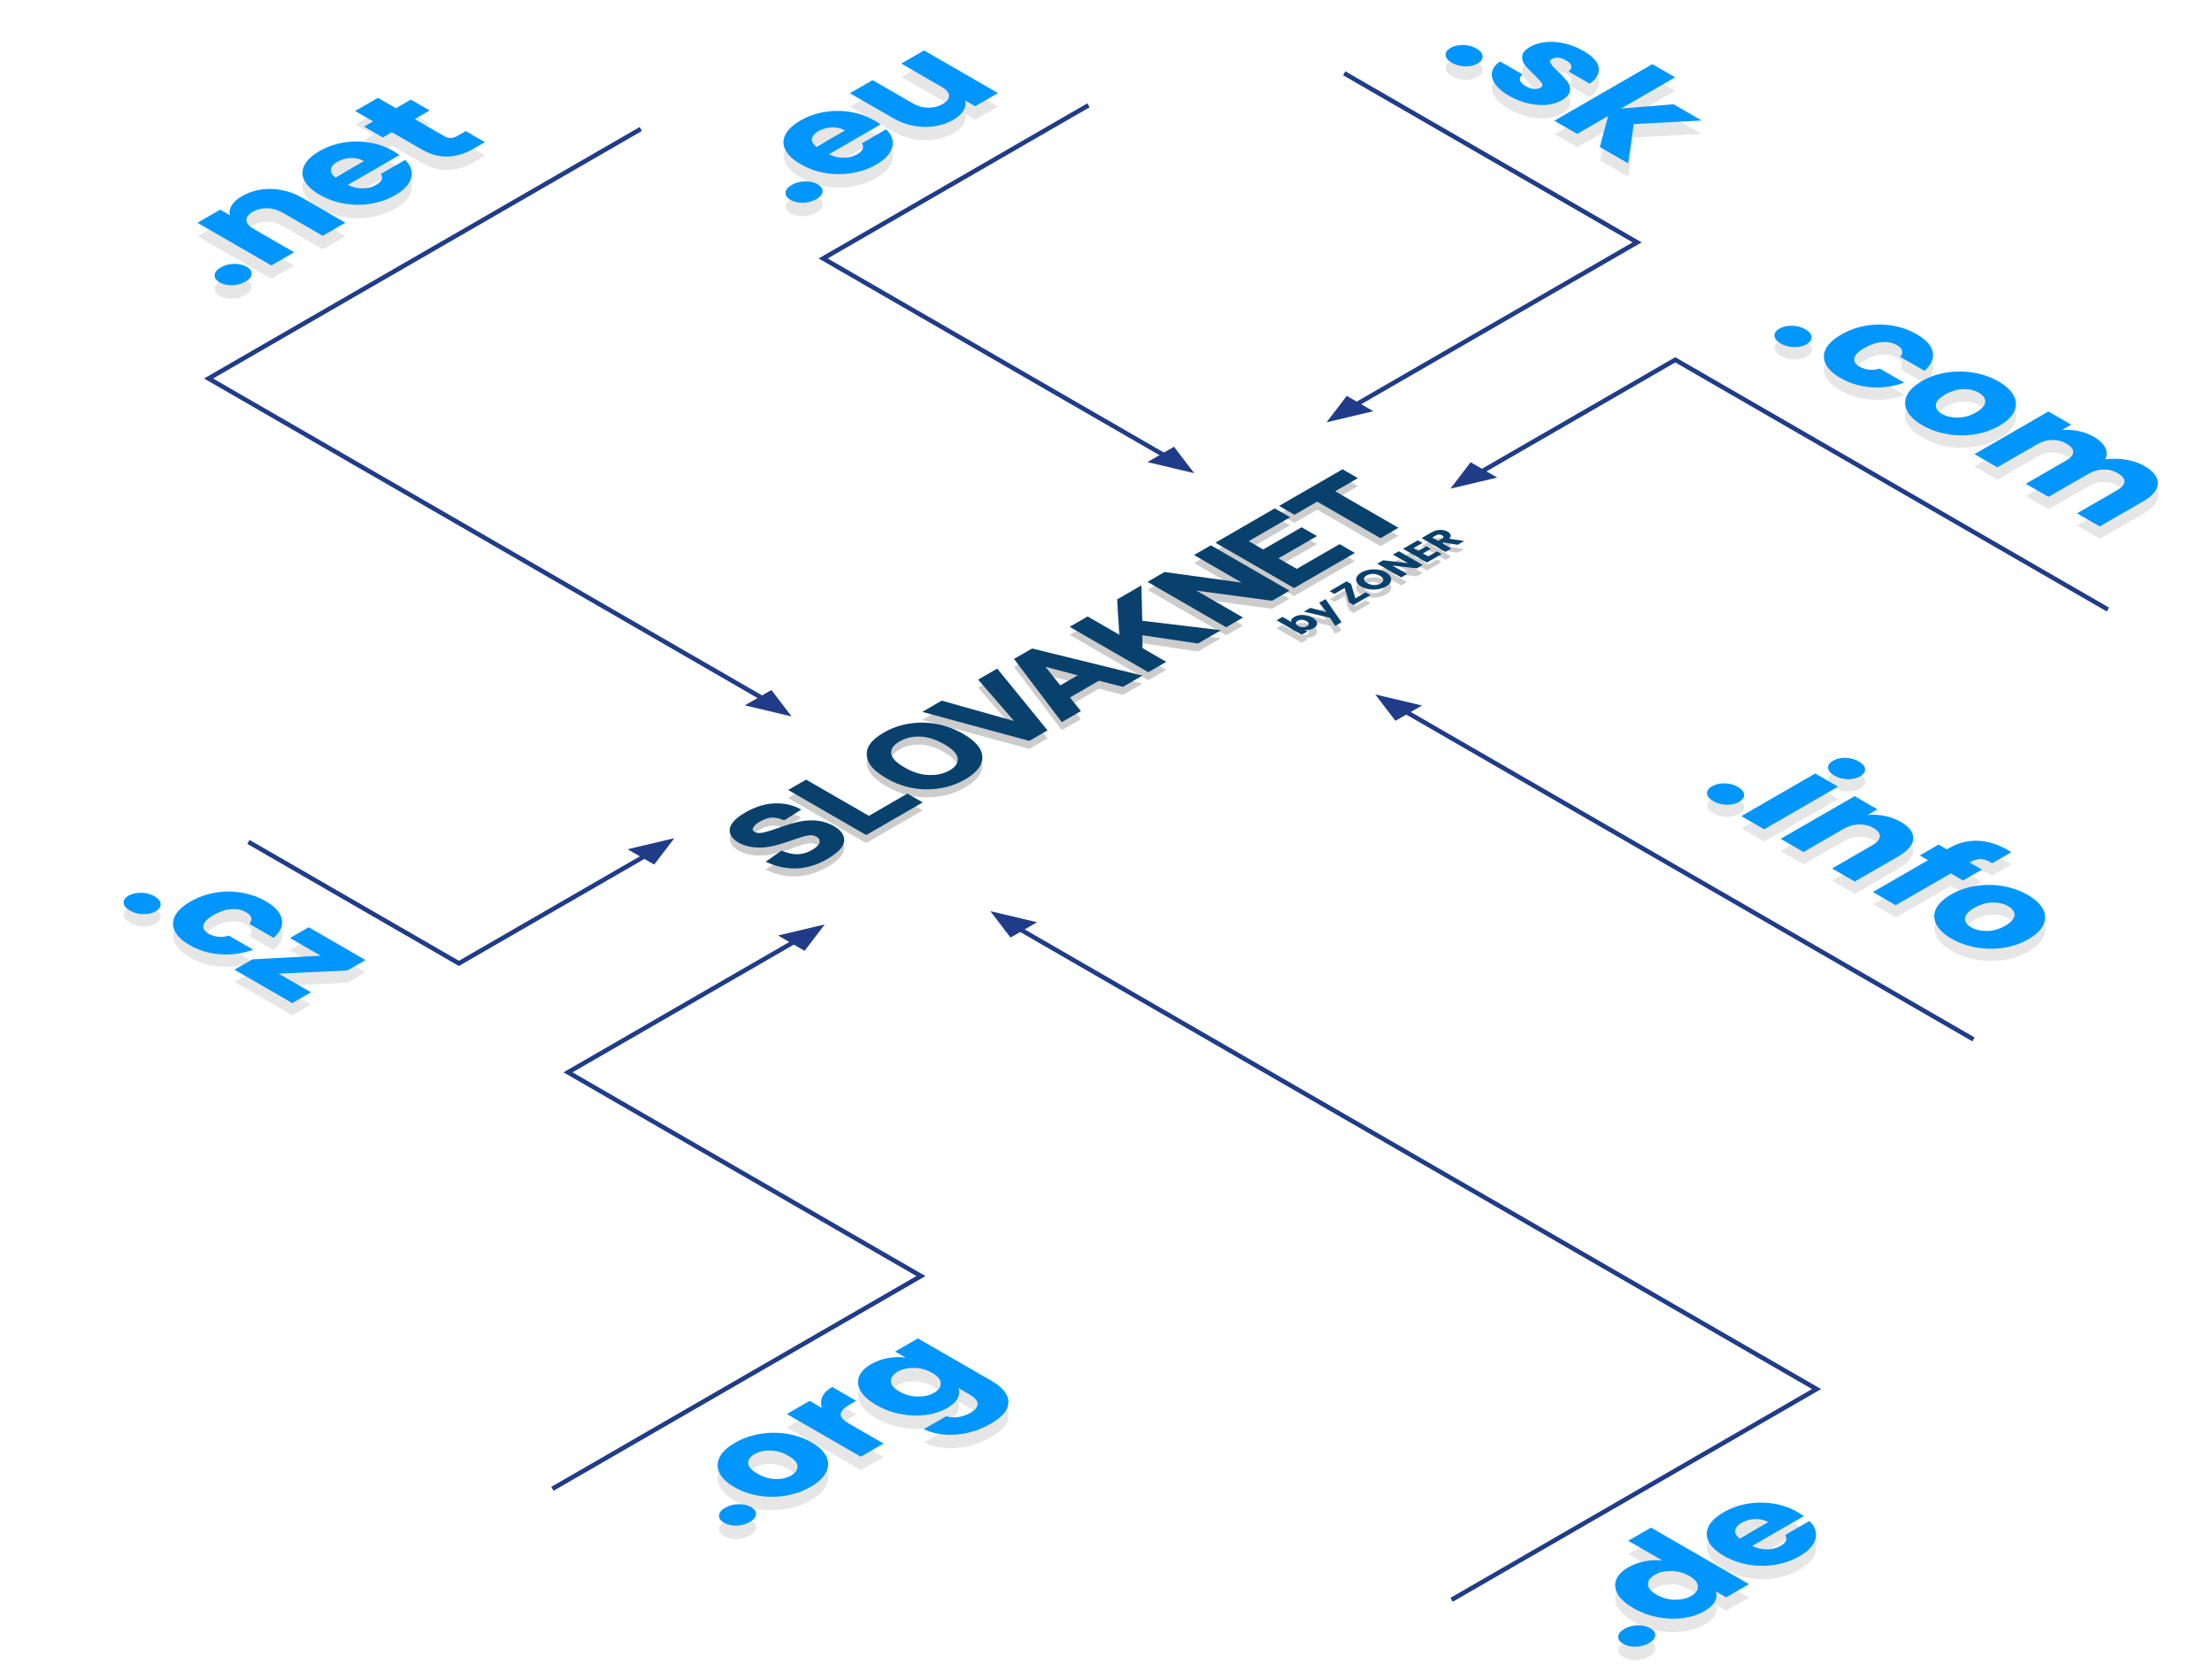 <?xml version="1.0" encoding="UTF-8"?>
<svg id="Vrstva_1" data-name="Vrstva 1" xmlns="http://www.w3.org/2000/svg" viewBox="0 0 1000 759">
  <defs>
    <style>
      .cls-1 {
        fill: #09416d;
      }

      .cls-2 {
        fill: #0196fb;
      }

      .cls-3 {
        fill: #203c89;
      }

      .cls-4 {
        fill: #ccc;
      }

      .cls-5 {
        fill: #e6e6e6;
      }
    </style>
  </defs>
  <g>
    <path class="cls-5" d="M363.11,97.74c-2.2.05-4.08-.37-5.64-1.27-1.6-.92-2.36-2.02-2.29-3.31.07-1.28,1.01-2.45,2.82-3.49,1.77-1.02,3.76-1.55,5.99-1.59s4.13.4,5.73,1.32c1.56.9,2.29,1.98,2.2,3.26-.09,1.27-1.02,2.42-2.79,3.44-1.81,1.04-3.82,1.59-6.02,1.64Z"/>
    <path class="cls-5" d="M398.13,62.35l-23.34,13.47c2.24,1.11,4.5,1.63,6.78,1.58,2.28-.05,4.29-.58,6.02-1.57,2.57-1.49,3.28-3.14,2.13-4.97l10.98-6.34c1.63,1.59,2.59,3.32,2.88,5.18.29,1.86-.17,3.72-1.39,5.57-1.21,1.85-3.19,3.57-5.92,5.15-3.3,1.9-6.93,3.2-10.9,3.87-3.97.68-7.98.69-12.02.03-4.04-.66-7.8-2-11.27-4s-5.79-4.17-6.96-6.49c-1.17-2.32-1.16-4.63.01-6.92,1.18-2.29,3.43-4.4,6.77-6.33,3.26-1.88,6.83-3.16,10.72-3.84,3.89-.68,7.81-.7,11.75-.08,3.94.63,7.59,1.91,10.94,3.85.96.55,1.9,1.16,2.81,1.83ZM382.07,65.06c-1.76-1.01-3.76-1.47-6-1.38-2.24.1-4.27.67-6.08,1.71-1.73,1-2.69,2.13-2.88,3.39-.19,1.26.5,2.5,2.05,3.73l12.91-7.45Z"/>
    <path class="cls-5" d="M417.81,28.87l33.41,19.29-10.31,5.95-4.55-2.63c.43,1.46.2,2.96-.69,4.51-.89,1.55-2.42,2.95-4.59,4.21-2.57,1.49-5.41,2.47-8.52,2.95-3.11.48-6.28.41-9.52-.21-3.24-.62-6.32-1.77-9.23-3.45l-19.52-11.27,10.25-5.92,18.14,10.47c2.24,1.29,4.55,1.96,6.96,2s4.59-.51,6.56-1.64c2.01-1.16,2.98-2.43,2.91-3.82-.07-1.39-1.22-2.73-3.46-4.02l-18.14-10.47,10.31-5.95Z"/>
  </g>
  <g>
    <path class="cls-5" d="M739.56,750.65c-2.2.05-4.08-.37-5.64-1.27-1.6-.92-2.36-2.02-2.29-3.31.07-1.28,1.01-2.45,2.82-3.49,1.77-1.02,3.76-1.55,5.99-1.59,2.22-.04,4.13.4,5.73,1.32,1.56.9,2.29,1.99,2.2,3.26-.09,1.27-1.02,2.42-2.79,3.44-1.81,1.04-3.82,1.59-6.02,1.64Z"/>
    <path class="cls-5" d="M731.39,726.85c-1.29-2.25-1.5-4.43-.65-6.54.85-2.11,2.67-3.96,5.44-5.56,2.21-1.28,4.69-2.18,7.44-2.71,2.75-.53,5.42-.64,8.02-.35l-15.51-8.95,10.31-5.95,44.31,25.58-10.31,5.95-4.79-2.77c.63,1.48.53,3.01-.3,4.6-.83,1.59-2.43,3.06-4.8,4.43-2.78,1.6-6,2.64-9.67,3.13s-7.46.35-11.38-.41c-3.92-.75-7.6-2.12-11.03-4.11-3.43-1.98-5.79-4.1-7.08-6.35ZM755.55,716.43c-2.9-.03-5.38.55-7.43,1.73s-3.06,2.61-3.03,4.27c.03,1.67,1.32,3.24,3.88,4.71,2.55,1.48,5.29,2.23,8.22,2.27,2.92.04,5.41-.53,7.46-1.72,2.05-1.18,3.05-2.61,3-4.29-.05-1.68-1.35-3.25-3.91-4.73-2.55-1.47-5.28-2.23-8.19-2.25Z"/>
    <path class="cls-5" d="M815.52,691.62l-23.34,13.47c2.24,1.11,4.5,1.63,6.78,1.58,2.28-.05,4.29-.58,6.02-1.57,2.57-1.48,3.28-3.14,2.13-4.96l10.98-6.34c1.63,1.59,2.59,3.32,2.88,5.18.29,1.86-.17,3.72-1.39,5.57-1.21,1.85-3.19,3.57-5.92,5.15-3.3,1.9-6.93,3.2-10.9,3.87-3.97.68-7.98.69-12.02.02-4.04-.66-7.8-2-11.27-4s-5.79-4.17-6.96-6.49c-1.17-2.32-1.16-4.63.01-6.92,1.17-2.29,3.43-4.4,6.77-6.33,3.26-1.88,6.83-3.16,10.72-3.84,3.89-.68,7.81-.7,11.75-.08,3.94.63,7.59,1.91,10.94,3.85.96.55,1.9,1.16,2.81,1.83ZM799.46,694.33c-1.76-1.01-3.76-1.47-6-1.38-2.24.1-4.27.67-6.08,1.71-1.73,1-2.69,2.13-2.88,3.39-.19,1.26.49,2.5,2.05,3.72l12.91-7.45Z"/>
  </g>
  <g>
    <path class="cls-5" d="M333.03,695.89c-2.2.05-4.08-.37-5.64-1.27-1.6-.92-2.36-2.02-2.29-3.31.07-1.28,1.01-2.45,2.82-3.49,1.77-1.02,3.77-1.55,5.99-1.59,2.22-.04,4.13.4,5.73,1.32,1.56.9,2.29,1.98,2.2,3.26-.09,1.27-1.02,2.42-2.79,3.44-1.81,1.04-3.82,1.59-6.02,1.64Z"/>
    <path class="cls-5" d="M355.56,682.29c-4.03.71-8.1.76-12.2.13-4.1-.63-7.89-1.94-11.36-3.95-3.43-1.98-5.69-4.17-6.78-6.56-1.09-2.39-1-4.76.25-7.1,1.26-2.34,3.53-4.46,6.83-6.36,3.3-1.9,6.97-3.22,11.02-3.94,4.05-.73,8.15-.77,12.29-.15,4.14.63,7.93,1.93,11.36,3.91,3.43,1.98,5.68,4.18,6.75,6.58,1.07,2.4.96,4.78-.31,7.13-1.28,2.35-3.57,4.48-6.86,6.38-3.3,1.9-6.96,3.21-10.99,3.93ZM360.57,669.1c-.05-1.63-1.41-3.22-4.09-4.76-2.67-1.54-5.4-2.34-8.19-2.39-2.78-.05-5.16.49-7.13,1.63-2.01,1.16-2.97,2.53-2.88,4.12.09,1.58,1.49,3.16,4.21,4.73,2.67,1.54,5.38,2.35,8.13,2.43,2.74.08,5.1-.46,7.07-1.59,1.97-1.14,2.93-2.52,2.88-4.15Z"/>
    <path class="cls-5" d="M371.83,637.61c.75-1.66,2.23-3.12,4.44-4.4l10.84,6.26-2.83,1.64c-2.57,1.49-3.95,2.92-4.14,4.29-.19,1.38,1.09,2.86,3.85,4.45l15.51,8.95-10.31,5.95-33.41-19.29,10.31-5.95,5.57,3.21c-.63-1.76-.57-3.46.18-5.12Z"/>
    <path class="cls-5" d="M401.56,620.13c2.75-.48,5.38-.55,7.9-.21l-4.73-2.73,10.31-5.95,33.35,19.25c3.07,1.77,5.24,3.74,6.51,5.88,1.27,2.15,1.38,4.37.35,6.68-1.04,2.3-3.42,4.53-7.16,6.69-4.99,2.88-10.19,4.54-15.62,4.98-5.43.44-10.36-.37-14.8-2.42l10.19-5.88c1.6.55,3.37.69,5.32.42,1.94-.27,3.8-.92,5.57-1.94,2.13-1.23,3.22-2.56,3.27-4,.05-1.44-1.26-2.92-3.94-4.47l-4.73-2.73c.55,1.48.43,3.01-.36,4.6-.79,1.59-2.37,3.06-4.75,4.43-2.77,1.6-6,2.64-9.66,3.12-3.67.48-7.46.35-11.38-.41s-7.6-2.12-11.03-4.11c-3.43-1.98-5.79-4.1-7.08-6.35-1.29-2.25-1.5-4.43-.65-6.54.85-2.11,2.67-3.96,5.44-5.56,2.37-1.37,4.93-2.29,7.68-2.77ZM413.25,624.58c-2.9-.03-5.38.55-7.43,1.73-2.05,1.18-3.06,2.61-3.03,4.27.03,1.67,1.32,3.24,3.88,4.71,2.55,1.48,5.29,2.23,8.22,2.27,2.92.04,5.41-.53,7.46-1.72,2.05-1.18,3.05-2.61,3-4.29s-1.35-3.25-3.91-4.73c-2.55-1.47-5.28-2.23-8.19-2.25Z"/>
  </g>
  <g>
    <path class="cls-5" d="M105,135.05c-2.2.05-4.08-.37-5.64-1.27-1.6-.92-2.36-2.02-2.29-3.31.07-1.28,1.01-2.45,2.82-3.49,1.77-1.02,3.76-1.55,5.99-1.59,2.22-.04,4.13.4,5.73,1.32,1.56.9,2.29,1.99,2.2,3.26-.09,1.27-1.02,2.42-2.79,3.44-1.81,1.04-3.81,1.59-6.02,1.64Z"/>
    <path class="cls-5" d="M122.7,91.5c4.89.11,9.54,1.44,13.97,4l19.52,11.27-10.25,5.92-18.14-10.47c-2.24-1.29-4.56-1.96-6.96-2-2.4-.04-4.59.51-6.56,1.64-1.97,1.14-2.92,2.4-2.85,3.79.07,1.39,1.22,2.73,3.46,4.02l18.14,10.47-10.31,5.95-33.41-19.29,10.31-5.95,4.43,2.56c-.43-1.46-.19-2.94.72-4.46.91-1.52,2.47-2.91,4.68-4.19,3.94-2.27,8.35-3.36,13.24-3.25Z"/>
    <path class="cls-5" d="M180.66,76.19l-23.34,13.47c2.24,1.11,4.5,1.63,6.78,1.58,2.28-.05,4.29-.58,6.02-1.57,2.57-1.48,3.28-3.14,2.13-4.96l10.98-6.34c1.63,1.59,2.59,3.32,2.88,5.18.29,1.86-.17,3.72-1.39,5.57s-3.19,3.57-5.92,5.15c-3.3,1.9-6.93,3.2-10.9,3.87-3.97.68-7.98.69-12.02.02-4.04-.66-7.8-2-11.27-4s-5.79-4.17-6.96-6.49c-1.17-2.32-1.16-4.63.01-6.92,1.18-2.29,3.43-4.4,6.77-6.33,3.26-1.88,6.83-3.16,10.72-3.84,3.89-.68,7.81-.7,11.75-.08,3.94.63,7.59,1.91,10.94,3.85.96.55,1.9,1.16,2.81,1.83ZM164.6,78.89c-1.76-1.01-3.75-1.47-6-1.38-2.24.1-4.27.67-6.08,1.71-1.73,1-2.69,2.13-2.88,3.39-.19,1.26.5,2.5,2.05,3.72l12.91-7.45Z"/>
    <path class="cls-5" d="M210.59,65.34l8.68,5.01-5.25,3.03c-3.74,2.16-7.56,3.32-11.47,3.48-3.91.16-7.91-.95-12.03-3.32l-13.29-7.67-4.1,2.37-8.5-4.91,4.1-2.37-8.14-4.7,10.31-5.95,8.14,4.7,6.75-3.9,8.5,4.91-6.75,3.9,13.41,7.74c1,.58,1.96.85,2.88.83.92-.02,1.95-.36,3.07-1.01l3.68-2.12Z"/>
  </g>
  <g>
    <rect class="cls-3" x="760.58" y="243.82" width="2.05" height="301.56" transform="translate(39.07 856.87) rotate(-60)"/>
    <polygon class="cls-3" points="250.25 674.09 249.22 672.31 414.29 577 254.74 484.88 359.56 424.37 360.58 426.15 258.84 484.88 418.4 577 250.25 674.09"/>
    <polygon class="cls-3" points="207.46 436.8 111.81 381.58 112.84 379.8 207.46 434.43 292.89 385.11 293.92 386.89 207.46 436.8"/>
    <polygon class="cls-3" points="531.26 209.92 370.08 116.87 491.57 46.72 492.6 48.5 374.18 116.87 532.28 208.15 531.26 209.92"/>
    <polygon class="cls-3" points="952.44 276.5 757.36 163.88 665.23 217.07 664.2 215.29 757.36 161.51 953.46 274.73 952.44 276.5"/>
    <polygon class="cls-3" points="656.75 724.28 655.73 722.5 819.18 628.1 458.03 419.59 459.05 417.81 823.28 628.1 656.75 724.28"/>
    <polygon class="cls-3" points="611.92 184.78 610.9 183 738.05 109.59 607.19 34.03 608.21 32.25 742.16 109.59 611.92 184.78"/>
    <polygon class="cls-3" points="345.88 317.6 92.23 171.15 289.15 57.45 290.18 59.23 96.33 171.15 346.91 315.82 345.88 317.6"/>
  </g>
  <g>
    <g>
      <path class="cls-5" d="M802.27,157.4c-.09-1.27.65-2.36,2.2-3.26,1.6-.92,3.51-1.36,5.73-1.32,2.22.04,4.24.58,6.05,1.62,1.77,1.02,2.69,2.17,2.76,3.46.07,1.28-.7,2.39-2.29,3.31-1.56.9-3.44,1.32-5.64,1.27-2.21-.05-4.19-.59-5.96-1.61-1.81-1.04-2.76-2.2-2.85-3.47Z"/>
      <path class="cls-5" d="M843.67,152.79c4.02-.67,8.01-.68,11.96,0,3.95.67,7.57,1.95,10.87,3.86,4.22,2.44,6.65,5.11,7.29,8.01.64,2.9-.6,5.76-3.7,8.58l-10.98-6.34c1.63-2.01,1.12-3.78-1.54-5.31-1.89-1.09-4.13-1.54-6.71-1.35-2.58.19-5.23,1.07-7.95,2.64s-4.24,3.1-4.57,4.59c-.33,1.49.45,2.78,2.34,3.87,2.65,1.53,5.72,1.83,9.2.89l10.98,6.34c-4.8,1.75-9.74,2.44-14.83,2.08-5.09-.36-9.73-1.74-13.91-4.16-3.3-1.9-5.52-4-6.68-6.28-1.16-2.28-1.15-4.58.02-6.9,1.17-2.32,3.49-4.49,6.96-6.49s7.22-3.34,11.24-4.02Z"/>
      <path class="cls-5" d="M862.3,191.48c-1.24-2.33-1.31-4.67-.22-7.04,1.09-2.37,3.37-4.56,6.84-6.56,3.43-1.98,7.22-3.29,11.36-3.91,4.14-.63,8.24-.58,12.29.15,4.05.72,7.72,2.04,11.02,3.94s5.57,4.02,6.83,6.36c1.26,2.34,1.34,4.7.26,7.09-1.09,2.39-3.35,4.58-6.78,6.56-3.43,1.98-7.23,3.28-11.39,3.9-4.16.62-8.28.55-12.35-.18-4.07-.74-7.76-2.06-11.05-3.96-3.3-1.9-5.56-4.02-6.8-6.35ZM885.16,194.37c2.82-.03,5.57-.82,8.25-2.36s4.06-3.12,4.15-4.73c.09-1.61-.85-2.98-2.82-4.12-2.01-1.16-4.39-1.71-7.13-1.66-2.74.05-5.47.86-8.19,2.43-2.67,1.54-4.08,3.11-4.21,4.69-.13,1.58.79,2.94,2.76,4.08,1.97,1.14,4.37,1.69,7.19,1.66Z"/>
      <path class="cls-5" d="M975.6,224.12c-.04,2.88-2.3,5.61-6.77,8.19l-19.52,11.27-10.25-5.92,18.14-10.47c2.16-1.24,3.25-2.54,3.28-3.88.03-1.34-.96-2.59-2.97-3.75-2.01-1.16-4.18-1.73-6.5-1.71-2.32.02-4.56.65-6.72,1.89l-18.14,10.47-10.25-5.92,18.14-10.47c2.16-1.24,3.25-2.54,3.28-3.88.03-1.34-.96-2.59-2.97-3.75-2.01-1.16-4.18-1.73-6.5-1.71-2.32.02-4.56.65-6.72,1.89l-18.14,10.47-10.31-5.95,33.41-19.29,10.31,5.95-4.19,2.42c2.44-.2,4.92-.05,7.42.45s4.83,1.37,6.96,2.6c2.53,1.46,4.26,3.08,5.17,4.85.91,1.77.93,3.56.06,5.36,3-.39,6.09-.33,9.26.16,3.17.49,5.94,1.42,8.31,2.79,4.18,2.41,6.25,5.06,6.21,7.94Z"/>
    </g>
    <g>
      <path class="cls-5" d="M802.27,157.4c-.09-1.27.65-2.36,2.2-3.26,1.6-.92,3.51-1.36,5.73-1.32,2.22.04,4.24.58,6.05,1.62,1.77,1.02,2.69,2.17,2.76,3.46.07,1.28-.7,2.39-2.29,3.31-1.56.9-3.44,1.32-5.64,1.27-2.21-.05-4.19-.59-5.96-1.61-1.81-1.04-2.76-2.2-2.85-3.47Z"/>
      <path class="cls-5" d="M843.67,152.79c4.02-.67,8.01-.68,11.96,0,3.95.67,7.57,1.95,10.87,3.86,4.22,2.44,6.65,5.11,7.29,8.01.64,2.9-.6,5.76-3.7,8.58l-10.98-6.34c1.63-2.01,1.12-3.78-1.54-5.31-1.89-1.09-4.13-1.54-6.71-1.35-2.58.19-5.23,1.07-7.95,2.64s-4.24,3.1-4.57,4.59c-.33,1.49.45,2.78,2.34,3.87,2.65,1.53,5.72,1.83,9.2.89l10.98,6.34c-4.8,1.75-9.74,2.44-14.83,2.08-5.09-.36-9.73-1.74-13.91-4.16-3.3-1.9-5.52-4-6.68-6.28-1.16-2.28-1.15-4.58.02-6.9,1.17-2.32,3.49-4.49,6.96-6.49s7.22-3.34,11.24-4.02Z"/>
      <path class="cls-5" d="M862.3,191.48c-1.24-2.33-1.31-4.67-.22-7.04,1.09-2.37,3.37-4.56,6.84-6.56,3.43-1.98,7.22-3.29,11.36-3.91,4.14-.63,8.24-.58,12.29.15,4.05.72,7.72,2.04,11.02,3.94s5.57,4.02,6.83,6.36c1.26,2.34,1.34,4.7.26,7.09-1.09,2.39-3.35,4.58-6.78,6.56-3.43,1.98-7.23,3.28-11.39,3.9-4.16.62-8.28.55-12.35-.18-4.07-.74-7.76-2.06-11.05-3.96-3.3-1.9-5.56-4.02-6.8-6.35ZM885.16,194.37c2.82-.03,5.57-.82,8.25-2.36s4.06-3.12,4.15-4.73c.09-1.61-.85-2.98-2.82-4.12-2.01-1.16-4.39-1.71-7.13-1.66-2.74.05-5.47.86-8.19,2.43-2.67,1.54-4.08,3.11-4.21,4.69-.13,1.58.79,2.94,2.76,4.08,1.97,1.14,4.37,1.69,7.19,1.66Z"/>
      <path class="cls-5" d="M975.6,224.12c-.04,2.88-2.3,5.61-6.77,8.19l-19.52,11.27-10.25-5.92,18.14-10.47c2.16-1.24,3.25-2.54,3.28-3.88.03-1.34-.96-2.59-2.97-3.75-2.01-1.16-4.18-1.73-6.5-1.71-2.32.02-4.56.65-6.72,1.89l-18.14,10.47-10.25-5.92,18.14-10.47c2.16-1.24,3.25-2.54,3.28-3.88.03-1.34-.96-2.59-2.97-3.75-2.01-1.16-4.18-1.73-6.5-1.71-2.32.02-4.56.65-6.72,1.89l-18.14,10.47-10.31-5.95,33.41-19.29,10.31,5.95-4.19,2.42c2.44-.2,4.92-.05,7.42.45s4.83,1.37,6.96,2.6c2.53,1.46,4.26,3.08,5.17,4.85.91,1.77.93,3.56.06,5.36,3-.39,6.09-.33,9.26.16,3.17.49,5.94,1.42,8.31,2.79,4.18,2.41,6.25,5.06,6.21,7.94Z"/>
    </g>
  </g>
  <g>
    <path class="cls-2" d="M363.06,91.68c-2.2.05-4.08-.37-5.64-1.27-1.6-.92-2.36-2.02-2.29-3.31.07-1.28,1.01-2.45,2.82-3.49,1.77-1.02,3.77-1.55,5.99-1.59,2.23-.04,4.13.4,5.73,1.32,1.56.9,2.29,1.98,2.2,3.26-.09,1.27-1.02,2.42-2.79,3.44-1.81,1.04-3.82,1.59-6.02,1.64Z"/>
    <path class="cls-2" d="M398.07,56.29l-23.34,13.47c2.24,1.11,4.5,1.63,6.78,1.58s4.29-.58,6.02-1.57c2.57-1.49,3.28-3.14,2.13-4.97l10.98-6.34c1.63,1.59,2.59,3.32,2.88,5.18.29,1.86-.17,3.72-1.39,5.57-1.21,1.85-3.19,3.57-5.92,5.15-3.3,1.9-6.93,3.2-10.9,3.87-3.97.68-7.97.69-12.02.03-4.04-.66-7.8-2-11.27-4-3.47-2-5.79-4.17-6.96-6.49-1.17-2.32-1.16-4.63.01-6.92,1.17-2.29,3.43-4.4,6.77-6.33,3.26-1.88,6.83-3.16,10.72-3.84,3.89-.68,7.81-.7,11.75-.08,3.94.63,7.59,1.91,10.94,3.84.96.55,1.9,1.16,2.81,1.83ZM382.01,58.99c-1.76-1.01-3.76-1.47-6-1.38-2.24.1-4.27.67-6.08,1.71-1.73,1-2.69,2.13-2.88,3.39-.19,1.26.49,2.5,2.05,3.72l12.91-7.45Z"/>
    <path class="cls-2" d="M417.75,22.8l33.41,19.29-10.31,5.95-4.55-2.63c.43,1.46.2,2.96-.69,4.51-.89,1.55-2.42,2.95-4.59,4.21-2.57,1.49-5.41,2.47-8.52,2.95s-6.28.41-9.52-.21c-3.24-.62-6.32-1.77-9.23-3.45l-19.52-11.27,10.25-5.92,18.14,10.47c2.24,1.29,4.55,1.96,6.96,2s4.59-.51,6.56-1.64c2.01-1.16,2.98-2.43,2.91-3.82-.07-1.39-1.22-2.73-3.46-4.02l-18.14-10.47,10.31-5.95Z"/>
  </g>
  <g>
    <path class="cls-2" d="M739.5,744.59c-2.2.05-4.08-.37-5.64-1.27-1.6-.92-2.36-2.02-2.29-3.31.07-1.28,1.01-2.45,2.82-3.49,1.77-1.02,3.76-1.55,5.99-1.59,2.22-.04,4.13.4,5.73,1.32,1.56.9,2.29,1.98,2.2,3.26-.09,1.27-1.02,2.42-2.79,3.44-1.81,1.04-3.81,1.59-6.02,1.64Z"/>
    <path class="cls-2" d="M731.33,720.79c-1.29-2.25-1.5-4.43-.65-6.54.85-2.11,2.67-3.96,5.44-5.56,2.21-1.28,4.69-2.18,7.44-2.7,2.75-.53,5.42-.64,8.03-.35l-15.51-8.95,10.31-5.95,44.3,25.58-10.31,5.95-4.79-2.76c.63,1.48.53,3.01-.3,4.6-.83,1.59-2.43,3.06-4.81,4.43-2.77,1.6-5.99,2.64-9.66,3.12-3.67.48-7.46.35-11.38-.41-3.92-.75-7.6-2.12-11.03-4.11-3.43-1.98-5.79-4.1-7.08-6.35ZM755.49,710.37c-2.9-.03-5.38.55-7.43,1.73-2.05,1.18-3.06,2.61-3.03,4.27.03,1.67,1.32,3.24,3.88,4.71,2.55,1.47,5.29,2.23,8.22,2.27s5.41-.53,7.46-1.72c2.05-1.18,3.05-2.61,3-4.29-.05-1.68-1.35-3.25-3.91-4.73-2.55-1.47-5.29-2.23-8.19-2.26Z"/>
    <path class="cls-2" d="M815.46,685.56l-23.34,13.47c2.24,1.11,4.5,1.63,6.78,1.58,2.29-.05,4.29-.58,6.02-1.57,2.57-1.49,3.28-3.14,2.13-4.96l10.98-6.34c1.63,1.59,2.59,3.32,2.88,5.18.29,1.86-.17,3.72-1.39,5.57-1.21,1.85-3.19,3.57-5.92,5.15-3.3,1.9-6.93,3.2-10.9,3.87-3.97.68-7.97.69-12.02.03-4.04-.66-7.8-2-11.27-4s-5.79-4.17-6.96-6.49c-1.17-2.32-1.16-4.63.01-6.92,1.17-2.29,3.43-4.4,6.77-6.33,3.26-1.88,6.83-3.16,10.72-3.84,3.89-.68,7.81-.7,11.75-.08,3.94.63,7.59,1.91,10.94,3.84.96.55,1.9,1.17,2.81,1.83ZM799.4,688.26c-1.76-1.01-3.76-1.47-6-1.38s-4.27.67-6.08,1.71c-1.73,1-2.69,2.13-2.88,3.39s.5,2.5,2.05,3.72l12.91-7.45Z"/>
  </g>
  <g>
    <path class="cls-2" d="M332.98,689.82c-2.2.05-4.08-.37-5.64-1.27-1.6-.92-2.36-2.02-2.29-3.31.07-1.28,1.01-2.45,2.82-3.49,1.77-1.02,3.77-1.55,5.99-1.59,2.22-.04,4.13.4,5.73,1.32,1.56.9,2.29,1.98,2.2,3.26-.09,1.27-1.02,2.42-2.79,3.44-1.81,1.04-3.82,1.59-6.02,1.64Z"/>
    <path class="cls-2" d="M355.51,676.23c-4.03.71-8.1.76-12.2.13-4.1-.63-7.89-1.94-11.36-3.95-3.43-1.98-5.69-4.17-6.78-6.56-1.09-2.39-1-4.76.25-7.1,1.26-2.34,3.53-4.46,6.83-6.36,3.3-1.9,6.97-3.22,11.02-3.94s8.15-.77,12.29-.15c4.14.63,7.93,1.93,11.36,3.91,3.43,1.98,5.68,4.17,6.75,6.58,1.07,2.4.96,4.78-.31,7.13-1.28,2.35-3.57,4.48-6.86,6.38-3.3,1.9-6.96,3.21-10.99,3.93ZM360.52,663.03c-.05-1.63-1.41-3.22-4.09-4.76-2.67-1.54-5.4-2.34-8.19-2.39-2.79-.05-5.16.49-7.13,1.63-2.01,1.16-2.97,2.53-2.88,4.12.09,1.58,1.49,3.16,4.21,4.73,2.67,1.54,5.38,2.35,8.13,2.43,2.74.08,5.1-.46,7.07-1.59s2.93-2.52,2.88-4.15Z"/>
    <path class="cls-2" d="M371.77,631.54c.75-1.65,2.23-3.12,4.44-4.4l10.84,6.26-2.83,1.64c-2.57,1.49-3.95,2.92-4.14,4.29-.19,1.38,1.09,2.86,3.85,4.45l15.51,8.95-10.31,5.95-33.41-19.29,10.31-5.95,5.57,3.21c-.63-1.76-.57-3.46.18-5.12Z"/>
    <path class="cls-2" d="M401.5,614.07c2.75-.48,5.38-.55,7.9-.21l-4.73-2.73,10.31-5.95,33.35,19.25c3.07,1.77,5.24,3.74,6.51,5.88,1.27,2.15,1.38,4.37.35,6.68-1.04,2.3-3.42,4.54-7.16,6.69-4.99,2.88-10.19,4.54-15.62,4.98-5.43.44-10.36-.37-14.8-2.42l10.19-5.88c1.6.55,3.37.69,5.32.42,1.94-.27,3.8-.92,5.57-1.94,2.13-1.23,3.22-2.56,3.27-4,.05-1.44-1.26-2.92-3.94-4.47l-4.73-2.73c.55,1.48.43,3.01-.36,4.6s-2.37,3.06-4.75,4.43c-2.77,1.6-6,2.64-9.66,3.13-3.67.48-7.46.35-11.38-.41-3.92-.75-7.6-2.12-11.03-4.11-3.43-1.98-5.79-4.1-7.08-6.35-1.29-2.25-1.5-4.43-.65-6.54.85-2.11,2.67-3.96,5.44-5.56,2.37-1.37,4.93-2.29,7.68-2.77ZM413.2,618.52c-2.9-.03-5.38.55-7.43,1.73-2.05,1.18-3.06,2.61-3.03,4.27.03,1.67,1.32,3.24,3.88,4.71,2.56,1.48,5.29,2.23,8.22,2.27,2.92.04,5.41-.53,7.46-1.72,2.05-1.18,3.05-2.61,3-4.29-.05-1.68-1.35-3.25-3.91-4.73s-5.28-2.23-8.19-2.25Z"/>
  </g>
  <g>
    <path class="cls-2" d="M104.95,128.98c-2.2.05-4.08-.37-5.64-1.27-1.6-.92-2.36-2.02-2.29-3.31s1.01-2.45,2.82-3.49c1.77-1.02,3.77-1.55,5.99-1.59,2.22-.04,4.13.4,5.73,1.32,1.56.9,2.29,1.98,2.2,3.26-.09,1.27-1.02,2.42-2.79,3.44-1.81,1.04-3.82,1.59-6.02,1.64Z"/>
    <path class="cls-2" d="M122.65,85.44c4.89.11,9.54,1.44,13.97,3.99l19.52,11.27-10.25,5.92-18.14-10.47c-2.23-1.29-4.55-1.96-6.96-2-2.4-.04-4.59.51-6.56,1.64-1.97,1.14-2.92,2.4-2.85,3.79.07,1.39,1.22,2.73,3.46,4.02l18.14,10.47-10.31,5.95-33.41-19.29,10.31-5.95,4.43,2.56c-.43-1.46-.19-2.94.72-4.46.91-1.52,2.47-2.91,4.68-4.19,3.94-2.27,8.35-3.36,13.24-3.25Z"/>
    <path class="cls-2" d="M180.61,70.12l-23.34,13.48c2.24,1.11,4.5,1.63,6.78,1.58,2.28-.05,4.29-.58,6.02-1.57,2.57-1.49,3.28-3.14,2.13-4.97l10.98-6.34c1.63,1.59,2.59,3.32,2.88,5.18.29,1.86-.17,3.72-1.39,5.57-1.21,1.85-3.19,3.57-5.92,5.15-3.3,1.9-6.93,3.2-10.9,3.87-3.97.68-7.98.69-12.02.02-4.04-.66-7.8-2-11.27-4s-5.79-4.17-6.96-6.49c-1.17-2.32-1.16-4.63.01-6.92,1.18-2.29,3.43-4.4,6.77-6.33,3.26-1.88,6.83-3.16,10.72-3.84,3.89-.68,7.81-.7,11.75-.08,3.94.63,7.59,1.91,10.94,3.85.96.55,1.9,1.16,2.81,1.83ZM164.55,72.83c-1.76-1.01-3.76-1.47-6-1.38-2.24.1-4.27.67-6.08,1.71-1.73,1-2.69,2.13-2.88,3.39-.19,1.26.5,2.5,2.05,3.72l12.91-7.45Z"/>
    <path class="cls-2" d="M210.54,59.27l8.68,5.01-5.25,3.03c-3.74,2.16-7.56,3.32-11.47,3.48s-7.92-.95-12.03-3.32l-13.29-7.67-4.1,2.37-8.5-4.91,4.1-2.37-8.14-4.7,10.31-5.95,8.14,4.7,6.75-3.9,8.5,4.91-6.75,3.9,13.41,7.74c1,.58,1.96.85,2.88.83.92-.03,1.95-.36,3.07-1.01l3.68-2.12Z"/>
  </g>
  <g>
    <path class="cls-5" d="M771.79,364.33c-.09-1.27.65-2.36,2.2-3.26,1.6-.92,3.51-1.36,5.73-1.32,2.22.04,4.24.58,6.05,1.62,1.77,1.02,2.69,2.17,2.76,3.46s-.7,2.39-2.29,3.31c-1.56.9-3.44,1.32-5.64,1.27-2.21-.05-4.19-.59-5.96-1.61-1.81-1.04-2.76-2.2-2.85-3.47Z"/>
    <path class="cls-5" d="M831.01,361.23l-33.41,19.29-10.31-5.95,33.41-19.29,10.31,5.95ZM826.52,352.79c-.09-1.27.64-2.36,2.2-3.26,1.6-.92,3.5-1.36,5.7-1.31s4.21.6,6.02,1.64c1.77,1.02,2.7,2.17,2.79,3.44.09,1.27-.67,2.37-2.26,3.29-1.56.9-3.44,1.32-5.64,1.27-2.2-.05-4.19-.59-5.96-1.61-1.81-1.04-2.76-2.2-2.85-3.47Z"/>
    <path class="cls-5" d="M864.99,384.82c-.18,2.82-2.49,5.51-6.92,8.07l-19.52,11.27-10.25-5.92,18.14-10.47c2.24-1.29,3.39-2.63,3.46-4.02.07-1.39-.88-2.65-2.85-3.79-1.97-1.14-4.16-1.69-6.56-1.64-2.4.04-4.72.71-6.96,2l-18.14,10.47-10.31-5.95,33.41-19.29,10.31,5.95-4.43,2.56c2.52-.25,5.09-.11,7.72.42,2.63.53,5.05,1.43,7.26,2.7,3.94,2.27,5.82,4.82,5.64,7.64Z"/>
    <path class="cls-5" d="M887.52,403.67l-5.55-3.2-24.91,14.38-10.31-5.95,24.91-14.38-3.74-2.16,8.5-4.91,3.74,2.16.96-.55c4.11-2.37,8.42-3.49,12.93-3.35,4.51.14,9.05,1.53,13.64,4.17.76.44,1.31.78,1.63,1.01l-8.68,5.01c-1.85-1.21-3.52-1.85-5-1.92-1.48-.07-3.1.4-4.86,1.41l-.3.17,5.55,3.2-8.5,4.91Z"/>
    <path class="cls-5" d="M875.48,423.61c-1.24-2.33-1.31-4.67-.22-7.04,1.09-2.37,3.37-4.56,6.84-6.56,3.43-1.98,7.22-3.29,11.36-3.91,4.14-.63,8.24-.58,12.29.15,4.05.73,7.72,2.04,11.02,3.94s5.57,4.02,6.83,6.36c1.26,2.34,1.34,4.7.25,7.09-1.09,2.39-3.35,4.58-6.78,6.56-3.43,1.98-7.23,3.28-11.39,3.9-4.16.62-8.28.55-12.35-.18-4.07-.74-7.75-2.06-11.05-3.96-3.3-1.9-5.56-4.02-6.8-6.35ZM898.33,426.5c2.82-.03,5.57-.82,8.25-2.36,2.67-1.54,4.05-3.12,4.15-4.73.09-1.61-.85-2.98-2.82-4.12-2.01-1.16-4.39-1.71-7.13-1.66-2.74.05-5.47.86-8.19,2.43-2.67,1.54-4.08,3.11-4.21,4.69-.13,1.58.79,2.94,2.76,4.08,1.97,1.14,4.37,1.69,7.19,1.66Z"/>
  </g>
  <g>
    <path class="cls-2" d="M802.22,151.86c-.09-1.27.65-2.36,2.2-3.25,1.6-.92,3.5-1.36,5.73-1.32,2.22.04,4.24.58,6.05,1.62,1.77,1.02,2.69,2.18,2.76,3.46s-.7,2.39-2.29,3.31c-1.56.9-3.44,1.32-5.64,1.27-2.2-.05-4.19-.59-5.96-1.61-1.81-1.04-2.76-2.2-2.84-3.48Z"/>
    <path class="cls-2" d="M843.62,147.25c4.02-.68,8.01-.68,11.96,0,3.95.67,7.57,1.95,10.87,3.85,4.22,2.44,6.65,5.11,7.29,8.01.64,2.9-.6,5.76-3.7,8.58l-10.98-6.34c1.63-2.01,1.12-3.78-1.53-5.31-1.89-1.09-4.13-1.54-6.71-1.35-2.58.19-5.23,1.07-7.95,2.64-2.71,1.56-4.24,3.1-4.57,4.59-.33,1.49.45,2.78,2.34,3.87,2.65,1.53,5.72,1.83,9.2.88l10.98,6.34c-4.79,1.75-9.74,2.44-14.83,2.09-5.09-.36-9.73-1.75-13.91-4.16-3.3-1.9-5.52-3.99-6.68-6.28-1.16-2.28-1.15-4.58.02-6.9,1.17-2.32,3.49-4.49,6.96-6.49,3.47-2,7.22-3.34,11.24-4.02Z"/>
    <path class="cls-2" d="M862.24,185.93c-1.23-2.33-1.31-4.68-.22-7.04,1.09-2.37,3.36-4.56,6.84-6.56,3.43-1.98,7.22-3.29,11.36-3.91,4.14-.63,8.24-.58,12.29.15,4.05.72,7.72,2.04,11.02,3.94,3.3,1.9,5.57,4.02,6.83,6.36,1.26,2.34,1.34,4.7.25,7.1-1.09,2.39-3.34,4.58-6.78,6.56-3.43,1.98-7.23,3.28-11.39,3.9-4.16.62-8.28.55-12.35-.18-4.07-.74-7.75-2.06-11.05-3.96-3.3-1.9-5.56-4.02-6.8-6.35ZM885.1,188.82c2.82-.03,5.57-.81,8.25-2.36s4.06-3.12,4.14-4.73c.09-1.61-.85-2.98-2.82-4.12-2.01-1.16-4.39-1.71-7.13-1.66-2.74.05-5.47.86-8.19,2.43-2.67,1.54-4.08,3.11-4.21,4.69-.13,1.58.79,2.94,2.76,4.08,1.97,1.14,4.37,1.69,7.19,1.66Z"/>
    <path class="cls-2" d="M975.54,218.57c-.04,2.88-2.3,5.61-6.77,8.19l-19.52,11.27-10.25-5.92,18.14-10.47c2.16-1.25,3.25-2.54,3.28-3.88.03-1.34-.96-2.59-2.97-3.75-2.01-1.16-4.18-1.73-6.5-1.71-2.32.02-4.56.65-6.72,1.9l-18.14,10.47-10.25-5.92,18.14-10.47c2.16-1.24,3.25-2.54,3.28-3.88.03-1.34-.96-2.59-2.97-3.76-2.01-1.16-4.18-1.73-6.5-1.71-2.32.02-4.56.65-6.72,1.9l-18.14,10.47-10.31-5.95,33.41-19.29,10.31,5.95-4.19,2.42c2.44-.21,4.92-.06,7.42.45,2.51.51,4.82,1.37,6.96,2.6,2.53,1.46,4.25,3.08,5.17,4.85.91,1.77.93,3.56.06,5.36,3-.39,6.09-.34,9.26.16,3.17.49,5.94,1.43,8.31,2.79,4.18,2.42,6.25,5.06,6.21,7.94Z"/>
  </g>
  <g>
    <path class="cls-2" d="M771.73,358.79c-.09-1.27.65-2.36,2.2-3.25,1.6-.92,3.5-1.36,5.73-1.33,2.22.04,4.24.58,6.05,1.63,1.77,1.02,2.69,2.18,2.76,3.46.07,1.28-.7,2.39-2.29,3.31-1.56.9-3.44,1.32-5.64,1.27-2.2-.05-4.19-.58-5.96-1.61-1.81-1.04-2.76-2.2-2.85-3.48Z"/>
    <path class="cls-2" d="M830.95,355.69l-33.41,19.29-10.31-5.96,33.41-19.29,10.31,5.96ZM826.45,347.24c-.09-1.27.65-2.36,2.2-3.25,1.6-.92,3.5-1.36,5.7-1.31,2.2.05,4.21.6,6.02,1.64,1.77,1.02,2.7,2.17,2.79,3.44.09,1.27-.67,2.37-2.26,3.29-1.56.9-3.44,1.32-5.64,1.27-2.21-.05-4.19-.59-5.96-1.61-1.81-1.04-2.76-2.2-2.85-3.48Z"/>
    <path class="cls-2" d="M864.93,379.28c-.18,2.82-2.49,5.51-6.92,8.07l-19.52,11.27-10.25-5.92,18.14-10.47c2.24-1.29,3.39-2.63,3.46-4.02.07-1.39-.88-2.65-2.85-3.79-1.97-1.14-4.16-1.69-6.56-1.64-2.4.04-4.72.71-6.96,2l-18.14,10.47-10.31-5.96,33.41-19.29,10.31,5.96-4.43,2.56c2.52-.25,5.09-.11,7.72.41,2.62.53,5.05,1.43,7.26,2.71,3.94,2.27,5.82,4.82,5.64,7.65Z"/>
    <path class="cls-2" d="M887.47,398.13l-5.55-3.2-24.91,14.38-10.31-5.96,24.91-14.38-3.74-2.16,8.5-4.9,3.74,2.16.96-.55c4.11-2.37,8.42-3.49,12.93-3.36,4.51.14,9.06,1.53,13.64,4.17.76.44,1.31.78,1.63,1.01l-8.68,5.01c-1.85-1.2-3.51-1.84-5-1.92-1.48-.07-3.1.4-4.86,1.41l-.3.17,5.55,3.2-8.5,4.91Z"/>
    <path class="cls-2" d="M875.42,418.07c-1.24-2.33-1.31-4.68-.22-7.04,1.09-2.37,3.36-4.56,6.84-6.56,3.43-1.98,7.22-3.29,11.36-3.91,4.14-.63,8.24-.58,12.29.15,4.05.72,7.72,2.04,11.02,3.94,3.29,1.9,5.57,4.02,6.83,6.36,1.26,2.34,1.34,4.7.26,7.1-1.09,2.39-3.35,4.58-6.78,6.56-3.43,1.98-7.23,3.28-11.39,3.9-4.16.62-8.28.55-12.35-.18-4.07-.74-7.75-2.06-11.05-3.96-3.3-1.9-5.56-4.02-6.8-6.35ZM898.27,420.96c2.83-.03,5.57-.81,8.25-2.36,2.68-1.54,4.06-3.12,4.15-4.73.09-1.61-.85-2.98-2.82-4.12-2.01-1.16-4.39-1.71-7.13-1.66-2.74.05-5.47.86-8.19,2.43-2.67,1.54-4.08,3.11-4.21,4.69-.13,1.58.79,2.94,2.76,4.08s4.37,1.69,7.19,1.66Z"/>
  </g>
  <g>
    <path class="cls-5" d="M55.95,413.8c-.09-1.27.65-2.36,2.2-3.26,1.6-.92,3.51-1.36,5.73-1.32,2.22.04,4.24.58,6.05,1.62,1.77,1.02,2.69,2.17,2.76,3.46.07,1.28-.7,2.39-2.29,3.31-1.56.9-3.44,1.32-5.64,1.27-2.2-.05-4.19-.59-5.96-1.61-1.81-1.04-2.76-2.2-2.85-3.47Z"/>
    <path class="cls-5" d="M97.35,409.19c4.02-.67,8.01-.68,11.96,0,3.95.67,7.57,1.95,10.87,3.86,4.22,2.44,6.65,5.11,7.29,8.01.64,2.9-.6,5.76-3.7,8.58l-10.98-6.34c1.63-2.01,1.12-3.78-1.54-5.31-1.89-1.09-4.13-1.54-6.71-1.35-2.58.19-5.23,1.07-7.94,2.64-2.71,1.57-4.24,3.1-4.57,4.59-.33,1.49.45,2.78,2.34,3.87,2.65,1.53,5.72,1.83,9.2.89l10.98,6.34c-4.8,1.75-9.74,2.44-14.83,2.08-5.09-.36-9.72-1.74-13.91-4.16-3.3-1.9-5.52-4-6.68-6.28-1.16-2.28-1.15-4.58.02-6.9,1.17-2.32,3.49-4.49,6.96-6.49s7.22-3.34,11.24-4.02Z"/>
    <path class="cls-5" d="M126.03,445.8l14.59,8.43-8.44,4.87-26.11-15.08,8.14-4.7,30.81-1.64-13.87-8.01,8.44-4.87,25.69,14.83-8.14,4.7-31.12,1.46Z"/>
  </g>
  <g>
    <path class="cls-2" d="M55.89,408.26c-.09-1.27.65-2.36,2.2-3.26,1.6-.92,3.5-1.36,5.73-1.32,2.22.04,4.24.58,6.05,1.63,1.77,1.02,2.69,2.17,2.76,3.46.07,1.28-.7,2.39-2.29,3.31-1.56.9-3.44,1.32-5.64,1.27s-4.19-.59-5.96-1.61c-1.81-1.05-2.76-2.2-2.85-3.48Z"/>
    <path class="cls-2" d="M97.29,403.65c4.02-.67,8.01-.68,11.96,0,3.95.67,7.57,1.95,10.87,3.85,4.22,2.44,6.65,5.11,7.29,8.01.64,2.9-.59,5.76-3.7,8.58l-10.98-6.33c1.63-2.01,1.12-3.78-1.54-5.31-1.89-1.09-4.12-1.54-6.71-1.35-2.58.19-5.23,1.07-7.94,2.64-2.72,1.57-4.24,3.1-4.57,4.59-.33,1.49.45,2.78,2.34,3.87,2.65,1.53,5.72,1.83,9.2.89l10.98,6.33c-4.8,1.75-9.74,2.44-14.83,2.09-5.09-.36-9.72-1.74-13.91-4.16-3.3-1.9-5.52-3.99-6.68-6.28-1.16-2.28-1.15-4.58.01-6.9,1.17-2.32,3.49-4.49,6.96-6.49,3.47-2.01,7.22-3.34,11.24-4.02Z"/>
    <path class="cls-2" d="M125.97,440.26l14.6,8.43-8.44,4.87-26.12-15.08,8.14-4.7,30.82-1.63-13.87-8.01,8.44-4.87,25.69,14.83-8.14,4.7-31.12,1.46Z"/>
  </g>
  <g>
    <path class="cls-5" d="M653.57,30.99c-.09-1.27.64-2.36,2.2-3.26,1.6-.92,3.51-1.36,5.73-1.32,2.22.04,4.24.58,6.05,1.62,1.77,1.02,2.69,2.17,2.76,3.46s-.7,2.39-2.29,3.31c-1.56.9-3.44,1.32-5.64,1.27-2.2-.05-4.19-.59-5.96-1.61-1.81-1.04-2.76-2.2-2.85-3.47Z"/>
    <path class="cls-5" d="M675.94,44.01c-1.29-1.9-1.74-3.73-1.33-5.5.41-1.77,1.61-3.32,3.61-4.66l10.19,5.88c-1.04.74-1.43,1.59-1.19,2.56.25.97,1.07,1.86,2.48,2.68,1.29.74,2.53,1.17,3.73,1.29,1.2.12,2.2-.05,3-.51.96-.55,1.16-1.25.62-2.1-.55-.85-1.67-2.08-3.36-3.7-1.86-1.71-3.28-3.22-4.27-4.5-.99-1.29-1.4-2.65-1.23-4.1.17-1.45,1.39-2.83,3.67-4.14,1.92-1.11,4.19-1.81,6.84-2.1,2.64-.29,5.46-.11,8.45.56,2.99.67,5.91,1.82,8.77,3.47,4.22,2.44,6.51,4.96,6.87,7.56.36,2.6-1,5-4.07,7.19l-9.53-5.5c1-.76,1.4-1.59,1.22-2.48-.19-.89-.98-1.74-2.39-2.55-1.21-.7-2.36-1.1-3.46-1.21-1.1-.11-2.05.07-2.85.53-.96.55-1.16,1.26-.62,2.13.55.87,1.66,2.07,3.36,3.6,1.85,1.81,3.26,3.34,4.21,4.61s1.33,2.63,1.14,4.11c-.19,1.48-1.42,2.9-3.7,4.26-1.96,1.13-4.25,1.82-6.9,2.07-2.64.25-5.44.03-8.39-.66-2.95-.69-5.79-1.82-8.52-3.4-2.94-1.69-5.05-3.49-6.34-5.39Z"/>
    <path class="cls-5" d="M723.29,72.52l3.76-14.01-14.01,8.09-10.31-5.95,44.31-25.58,10.31,5.95-24.49,14.14,23.78-1.96,12.73,7.35-30.76,1.6-2.53,17.76-12.78-7.38Z"/>
  </g>
  <g>
    <path class="cls-2" d="M653.52,24.92c-.09-1.27.65-2.36,2.2-3.26,1.6-.92,3.51-1.36,5.73-1.32,2.22.04,4.24.58,6.05,1.63,1.77,1.02,2.69,2.17,2.75,3.46.07,1.28-.7,2.39-2.29,3.31-1.56.9-3.44,1.32-5.64,1.27-2.2-.05-4.19-.59-5.96-1.61-1.81-1.04-2.76-2.2-2.85-3.47Z"/>
    <path class="cls-2" d="M675.89,37.94c-1.29-1.9-1.74-3.73-1.33-5.5.41-1.77,1.61-3.32,3.61-4.66l10.19,5.88c-1.04.74-1.43,1.59-1.19,2.56.25.97,1.07,1.86,2.48,2.68,1.29.74,2.53,1.17,3.73,1.29,1.2.12,2.2-.05,3-.51.96-.55,1.16-1.25.62-2.1-.55-.85-1.67-2.08-3.36-3.7-1.85-1.71-3.28-3.22-4.26-4.5-.99-1.29-1.4-2.65-1.23-4.1.17-1.45,1.39-2.83,3.67-4.14,1.92-1.11,4.19-1.81,6.84-2.1,2.64-.29,5.46-.11,8.45.56,2.99.67,5.91,1.82,8.77,3.47,4.22,2.44,6.51,4.96,6.87,7.56.36,2.6-1,5-4.07,7.19l-9.53-5.5c1-.76,1.4-1.59,1.22-2.48-.19-.89-.98-1.74-2.39-2.55-1.21-.7-2.36-1.1-3.46-1.2s-2.05.07-2.85.53c-.96.55-1.16,1.26-.62,2.13.55.87,1.67,2.07,3.36,3.6,1.85,1.81,3.26,3.34,4.21,4.61.95,1.26,1.33,2.63,1.14,4.11-.19,1.48-1.42,2.9-3.7,4.26-1.96,1.13-4.26,1.82-6.9,2.07-2.64.25-5.44.03-8.39-.66s-5.79-1.82-8.52-3.4c-2.94-1.69-5.05-3.49-6.34-5.39Z"/>
    <path class="cls-2" d="M723.24,66.46l3.76-14.01-14.01,8.09-10.31-5.95,44.3-25.58,10.31,5.95-24.49,14.14,23.78-1.96,12.73,7.35-30.75,1.6-2.53,17.76-12.79-7.38Z"/>
  </g>
  <path class="cls-3" d="M351.72,423.01c7.05-1.67,14.09-3.34,21.14-5.01-3.04,3.98-6.08,7.96-9.12,11.94-4-2.31-8.01-4.62-12.01-6.93Z"/>
  <path class="cls-3" d="M283.72,384.01c7.05-1.67,14.09-3.34,21.14-5.01-3.04,3.98-6.08,7.96-9.12,11.94-4-2.31-8.01-4.62-12.01-6.93Z"/>
  <path class="cls-3" d="M336.72,318.94c7.05,1.67,14.09,3.34,21.14,5.01-3.04-3.98-6.08-7.96-9.12-11.94-4,2.31-8.01,4.62-12.01,6.93Z"/>
  <path class="cls-3" d="M518.72,208.94c7.05,1.67,14.09,3.34,21.14,5.01-3.04-3.98-6.08-7.96-9.12-11.94-4,2.31-8.01,4.62-12.01,6.93Z"/>
  <path class="cls-3" d="M642.86,319.01c-7.05-1.67-14.09-3.34-21.14-5.01,3.04,3.98,6.08,7.96,9.12,11.94,4-2.31,8.01-4.62,12.01-6.93Z"/>
  <path class="cls-3" d="M468.86,417.01c-7.05-1.67-14.09-3.34-21.14-5.01,3.04,3.98,6.08,7.96,9.12,11.94,4-2.31,8.01-4.62,12.01-6.93Z"/>
  <path class="cls-3" d="M676.86,215.94c-7.05,1.67-14.09,3.34-21.14,5.01,3.04-3.98,6.08-7.96,9.12-11.94,4,2.31,8.01,4.62,12.01,6.93Z"/>
  <path class="cls-3" d="M620.86,185.94c-7.05,1.67-14.09,3.34-21.14,5.01,3.04-3.98,6.08-7.96,9.12-11.94,4,2.31,8.01,4.62,12.01,6.93Z"/>
  <g>
    <g>
      <path class="cls-4" d="M583.9,283.7c.22-.41.63-.79,1.22-1.13.71-.41,1.54-.68,2.47-.81.94-.13,1.9-.09,2.9.1,1,.19,1.94.54,2.82,1.05s1.49,1.05,1.82,1.63c.34.58.4,1.14.18,1.69-.21.54-.68,1.02-1.39,1.43-.61.35-1.26.59-1.95.71-.69.12-1.37.14-2.03.06l1.2.69-2.65,1.53-11.36-6.56,2.65-1.53,4.01,2.31c-.15-.37-.12-.76.1-1.17ZM588.54,283.88c-.74,0-1.38.15-1.91.46s-.78.67-.77,1.1c.01.43.35.83,1,1.21s1.36.57,2.1.58c.74,0,1.38-.14,1.91-.44s.78-.67.77-1.11c-.01-.44-.35-.84-1-1.22s-1.35-.57-2.09-.57Z"/>
      <path class="cls-4" d="M599.26,274.54l7.22,10.42-2.85,1.64-2.38-3.66-11.79-2.75,2.95-1.71,7.35,1.94-3.38-4.24,2.86-1.65Z"/>
      <path class="cls-4" d="M612.73,274.18l4.67-2.7,2.15,1.24-7.67,4.43-2-1.15-1.99-6.51-4.64,2.68-2.15-1.24,7.67-4.43,2,1.15,1.96,6.53Z"/>
      <path class="cls-4" d="M623.02,270.03c-1.32.22-2.65.23-4,.03-1.34-.2-2.54-.6-3.6-1.21s-1.75-1.3-2.09-2.07c-.34-.77-.32-1.54.06-2.3.38-.76,1.08-1.44,2.1-2.03s2.19-.99,3.51-1.21c1.32-.22,2.65-.23,3.98-.03,1.33.2,2.52.61,3.58,1.22s1.76,1.3,2.11,2.07.34,1.54-.04,2.3c-.37.76-1.07,1.43-2.09,2.02s-2.19.99-3.51,1.21ZM625.35,265.74c-.05-.63-.55-1.22-1.49-1.76s-1.97-.84-3.06-.87c-1.09-.03-2.07.21-2.93.71s-1.29,1.07-1.25,1.7c.04.63.54,1.22,1.51,1.77s1.97.84,3.06.87c1.09.03,2.07-.21,2.95-.72s1.27-1.07,1.22-1.7Z"/>
      <path class="cls-4" d="M643.16,259.09l-2.65,1.53-11.07-1.28,6.65,3.84-2.65,1.53-10.78-6.22,2.65-1.53,11.1,1.3-6.68-3.86,2.65-1.53,10.78,6.22Z"/>
      <path class="cls-4" d="M639.05,251.45l2.18,1.26,3.54-2.05,2.03,1.17-3.54,2.05,2.36,1.37,4.01-2.31,2.1,1.21-6.65,3.84-10.78-6.22,6.65-3.84,2.1,1.21-4.01,2.31Z"/>
      <path class="cls-4" d="M658.98,249.96l-6.33-1.05-.63.37,4.07,2.35-2.65,1.53-10.78-6.22,4.44-2.56c.86-.49,1.73-.83,2.63-1.01.9-.18,1.76-.2,2.57-.08.82.13,1.54.37,2.18.74.72.41,1.15.9,1.31,1.46.16.56-.05,1.14-.6,1.73l6.77,1.02-2.99,1.72ZM650.16,248.21l1.64-.95c.48-.28.73-.56.74-.83,0-.28-.2-.54-.63-.79s-.85-.35-1.33-.35c-.48,0-.96.15-1.44.43l-1.64.95,2.67,1.54Z"/>
    </g>
    <g>
      <path class="cls-4" d="M362.26,374.97c-2.54.46-5.98,1.46-10.22,2.98-5.08,1.82-7.37,2.27-8.39,2.32-1.04.05-1.86-.1-2.51-.48-.71-.41-.98-.9-.81-1.49.29-1.04,1.41-2.13,3.31-3.23s3.56-1.65,5.13-1.76c1.55-.11,3.3.23,5.2,1.01l.56.23,7.7-4.85-.57-.31c-3.42-1.84-7.34-2.68-11.65-2.5-4.27.18-8.7,1.59-13.18,4.17-2.73,1.58-4.68,3.19-5.8,4.79-1.14,1.63-1.44,3.23-.88,4.78.55,1.54,1.78,2.86,3.63,3.94,2.88,1.66,6.48,2.43,10.72,2.29,3.02-.1,6.84-.97,11.67-2.66,3.6-1.26,5.98-2.05,7.04-2.35,1.49-.41,2.7-.6,3.6-.55.87.04,1.63.26,2.32.65,1.11.64,1.56,1.47,1.38,2.55-.18,1.09-1.34,2.27-3.45,3.48-1.98,1.15-4.06,1.78-6.18,1.88-2.12.1-4.48-.36-6.99-1.37l-.59-.24-7.13,5,.63.29c4.45,2.02,9.01,2.95,13.55,2.74,4.54-.2,9.12-1.62,13.62-4.22,3.07-1.77,5.25-3.53,6.46-5.23,1.24-1.73,1.54-3.48.89-5.19-.65-1.71-2.03-3.18-4.1-4.38-2.27-1.31-4.71-2.15-7.24-2.49-2.53-.34-5.14-.27-7.75.2Z"/>
      <polygon class="cls-4" points="364.44 356.15 356.32 360.84 391.59 381.2 417.13 366.45 410.22 362.46 392.8 372.52 364.44 356.15"/>
      <path class="cls-4" d="M399.57,334.86c-2.89,1.67-5,3.43-6.29,5.25-.99,1.38-1.47,2.91-1.44,4.56.03,1.64.55,3.24,1.54,4.75,1.36,2.03,3.85,4.11,7.42,6.17,5.6,3.24,11.67,4.9,18.02,4.95,6.36.05,12.27-1.48,17.56-4.53,5.23-3.02,7.83-6.42,7.73-10.1-.1-3.68-3.03-7.2-8.71-10.48-5.73-3.31-11.88-5.01-18.28-5.06-6.41-.05-12.32,1.46-17.56,4.49ZM426.89,340.15c3.84,2.21,5.88,4.38,6.07,6.45.2,2.07-1,3.82-3.65,5.35s-5.7,2.22-9.33,2.11c-3.61-.11-7.34-1.26-11.08-3.42s-5.83-4.34-6.02-6.37c-.19-2.04,1.06-3.8,3.8-5.39s5.77-2.3,9.26-2.19c3.47.11,7.15,1.27,10.94,3.46Z"/>
      <polygon class="cls-4" points="442.21 310.92 458.42 329.64 425.73 320.43 416.95 325.51 465.3 338.64 473.56 333.87 450.83 305.94 442.21 310.92"/>
      <path class="cls-4" d="M458.41,301.57l21.6,28.58,8.64-4.99-4.96-6.17,13.1-7.56,10.85,2.77,8.83-5.1-49.89-12.25-8.17,4.71ZM487.21,308.98l-7.87,4.54-6.73-8.38,14.6,3.84Z"/>
      <polygon class="cls-4" points="516.01 268.31 505.04 274.65 506.11 290.69 491.69 282.36 483.57 287.04 519.12 307.57 527.24 302.88 516.5 296.68 516.43 290.86 541.58 294.6 551.99 288.59 516.38 284.31 516.01 268.31"/>
      <polygon class="cls-4" points="561.37 267.06 526.45 262.29 518.77 266.72 554.31 287.25 561.94 282.85 540.87 270.68 575.06 275.27 582.95 270.71 547.4 250.19 539.78 254.59 561.37 267.06"/>
      <polygon class="cls-4" points="577.95 256.08 595.37 246.02 588.46 242.03 571.04 252.09 564.51 248.32 583.23 237.51 576.3 233.51 549.46 249 585.01 269.53 612.51 253.65 605.6 249.66 586.22 260.85 577.95 256.08"/>
      <polygon class="cls-4" points="578.25 232.38 585.18 236.38 595.48 230.44 624.09 246.96 632.21 242.27 603.6 225.75 613.87 219.82 606.93 215.82 578.25 232.38"/>
    </g>
  </g>
  <g>
    <g>
      <path class="cls-1" d="M583.9,280.08c.22-.41.63-.79,1.22-1.13.71-.41,1.54-.68,2.47-.81.94-.13,1.9-.09,2.9.1,1,.19,1.94.54,2.82,1.05s1.49,1.05,1.82,1.63c.34.58.4,1.14.18,1.69-.21.54-.68,1.02-1.39,1.43-.61.35-1.26.59-1.95.71-.69.12-1.37.14-2.03.06l1.2.69-2.65,1.53-11.36-6.56,2.65-1.53,4.01,2.31c-.15-.37-.12-.76.1-1.17ZM588.54,280.26c-.74,0-1.38.15-1.91.46s-.78.67-.77,1.1c.01.43.35.83,1,1.21s1.36.57,2.1.58c.74,0,1.38-.14,1.91-.44s.78-.67.77-1.11c-.01-.44-.35-.84-1-1.22s-1.35-.57-2.09-.57Z"/>
      <path class="cls-1" d="M599.26,270.92l7.22,10.42-2.85,1.64-2.38-3.66-11.79-2.75,2.95-1.71,7.35,1.94-3.38-4.24,2.86-1.65Z"/>
      <path class="cls-1" d="M612.73,270.56l4.67-2.7,2.15,1.24-7.67,4.43-2-1.15-1.99-6.51-4.64,2.68-2.15-1.24,7.67-4.43,2,1.15,1.96,6.53Z"/>
      <path class="cls-1" d="M623.02,266.41c-1.32.22-2.65.23-4,.03-1.34-.2-2.54-.6-3.6-1.21s-1.75-1.3-2.09-2.07c-.34-.77-.32-1.54.06-2.3.38-.76,1.08-1.44,2.1-2.03s2.19-.99,3.51-1.21c1.32-.22,2.65-.23,3.98-.03,1.33.2,2.52.61,3.58,1.22s1.76,1.3,2.11,2.07.34,1.54-.04,2.3c-.37.76-1.07,1.43-2.09,2.02s-2.19.99-3.51,1.21ZM625.35,262.12c-.05-.63-.55-1.22-1.49-1.76s-1.97-.84-3.06-.87c-1.09-.03-2.07.21-2.93.71s-1.29,1.07-1.25,1.7c.04.63.54,1.22,1.51,1.77s1.97.84,3.06.87c1.09.03,2.07-.21,2.95-.72s1.27-1.07,1.22-1.7Z"/>
      <path class="cls-1" d="M643.16,255.47l-2.65,1.53-11.07-1.28,6.65,3.84-2.65,1.53-10.78-6.22,2.65-1.53,11.1,1.3-6.68-3.86,2.65-1.53,10.78,6.22Z"/>
      <path class="cls-1" d="M639.05,247.83l2.18,1.26,3.54-2.05,2.03,1.17-3.54,2.05,2.36,1.37,4.01-2.31,2.1,1.21-6.65,3.84-10.78-6.22,6.65-3.84,2.1,1.21-4.01,2.31Z"/>
      <path class="cls-1" d="M658.98,246.34l-6.33-1.05-.63.37,4.07,2.35-2.65,1.53-10.78-6.22,4.44-2.56c.86-.49,1.73-.83,2.63-1.01.9-.18,1.76-.2,2.57-.08.82.13,1.54.37,2.18.74.72.41,1.15.9,1.31,1.46.16.56-.05,1.14-.6,1.73l6.77,1.02-2.99,1.72ZM650.16,244.59l1.64-.95c.48-.28.73-.56.74-.83,0-.28-.2-.54-.63-.79s-.85-.35-1.33-.35c-.48,0-.96.15-1.44.43l-1.64.95,2.67,1.54Z"/>
    </g>
    <g>
      <path class="cls-1" d="M362.26,371.35c-2.54.46-5.98,1.46-10.22,2.98-5.08,1.82-7.37,2.27-8.39,2.32-1.04.05-1.86-.1-2.51-.48-.71-.41-.98-.9-.81-1.49.29-1.04,1.41-2.13,3.31-3.23s3.56-1.65,5.13-1.76c1.55-.11,3.3.23,5.2,1.01l.56.23,7.7-4.85-.57-.31c-3.42-1.84-7.34-2.68-11.65-2.5-4.27.18-8.7,1.59-13.18,4.17-2.73,1.58-4.68,3.19-5.8,4.79-1.14,1.63-1.44,3.23-.88,4.78.55,1.54,1.78,2.86,3.63,3.94,2.88,1.66,6.48,2.43,10.72,2.29,3.02-.1,6.84-.97,11.67-2.66,3.6-1.26,5.98-2.05,7.04-2.35,1.49-.41,2.7-.6,3.6-.55.87.04,1.63.26,2.32.65,1.11.64,1.56,1.47,1.38,2.55-.18,1.09-1.34,2.27-3.45,3.48-1.98,1.15-4.06,1.78-6.18,1.88-2.12.1-4.48-.36-6.99-1.37l-.59-.24-7.13,5,.63.29c4.45,2.02,9.01,2.95,13.55,2.74,4.54-.2,9.12-1.62,13.62-4.22,3.07-1.77,5.25-3.53,6.46-5.23,1.24-1.73,1.54-3.48.89-5.19-.65-1.71-2.03-3.18-4.1-4.38-2.27-1.31-4.71-2.15-7.24-2.49-2.53-.34-5.14-.27-7.75.2Z"/>
      <polygon class="cls-1" points="364.44 352.53 356.32 357.21 391.59 377.58 417.13 362.83 410.22 358.84 392.8 368.9 364.44 352.53"/>
      <path class="cls-1" d="M399.57,331.24c-2.89,1.67-5,3.43-6.29,5.25-.99,1.38-1.47,2.91-1.44,4.56.03,1.64.55,3.24,1.54,4.75,1.36,2.03,3.85,4.11,7.42,6.17,5.6,3.24,11.67,4.9,18.02,4.95,6.36.05,12.27-1.48,17.56-4.53,5.23-3.02,7.83-6.42,7.73-10.1-.1-3.68-3.03-7.2-8.71-10.48-5.73-3.31-11.88-5.01-18.28-5.06-6.41-.05-12.32,1.46-17.56,4.49ZM426.89,336.53c3.84,2.21,5.88,4.38,6.07,6.45.2,2.07-1,3.82-3.65,5.35s-5.7,2.22-9.33,2.11c-3.61-.11-7.34-1.26-11.08-3.42s-5.83-4.34-6.02-6.37c-.19-2.04,1.06-3.8,3.8-5.39s5.77-2.3,9.26-2.19c3.47.11,7.15,1.27,10.94,3.46Z"/>
      <polygon class="cls-1" points="442.21 307.3 458.42 326.01 425.73 316.81 416.95 321.89 465.3 335.02 473.56 330.25 450.83 302.32 442.21 307.3"/>
      <path class="cls-1" d="M458.41,297.95l21.6,28.58,8.64-4.99-4.96-6.17,13.1-7.56,10.85,2.77,8.83-5.1-49.89-12.25-8.17,4.71ZM487.21,305.36l-7.87,4.54-6.73-8.38,14.6,3.84Z"/>
      <polygon class="cls-1" points="516.01 264.69 505.04 271.03 506.11 287.07 491.69 278.74 483.57 283.42 519.12 303.95 527.24 299.26 516.5 293.06 516.43 287.24 541.58 290.98 551.99 284.97 516.38 280.69 516.01 264.69"/>
      <polygon class="cls-1" points="561.37 263.44 526.45 258.66 518.77 263.1 554.31 283.63 561.94 279.22 540.87 267.06 575.06 271.65 582.95 267.09 547.4 246.57 539.78 250.97 561.37 263.44"/>
      <polygon class="cls-1" points="577.95 252.45 595.37 242.4 588.46 238.41 571.04 248.46 564.51 244.69 583.23 233.89 576.3 229.88 549.46 245.38 585.01 265.9 612.51 250.03 605.6 246.04 586.22 257.23 577.95 252.45"/>
      <polygon class="cls-1" points="578.25 228.76 585.18 232.76 595.48 226.82 624.09 243.34 632.21 238.65 603.6 222.13 613.87 216.2 606.93 212.2 578.25 228.76"/>
    </g>
  </g>
</svg>